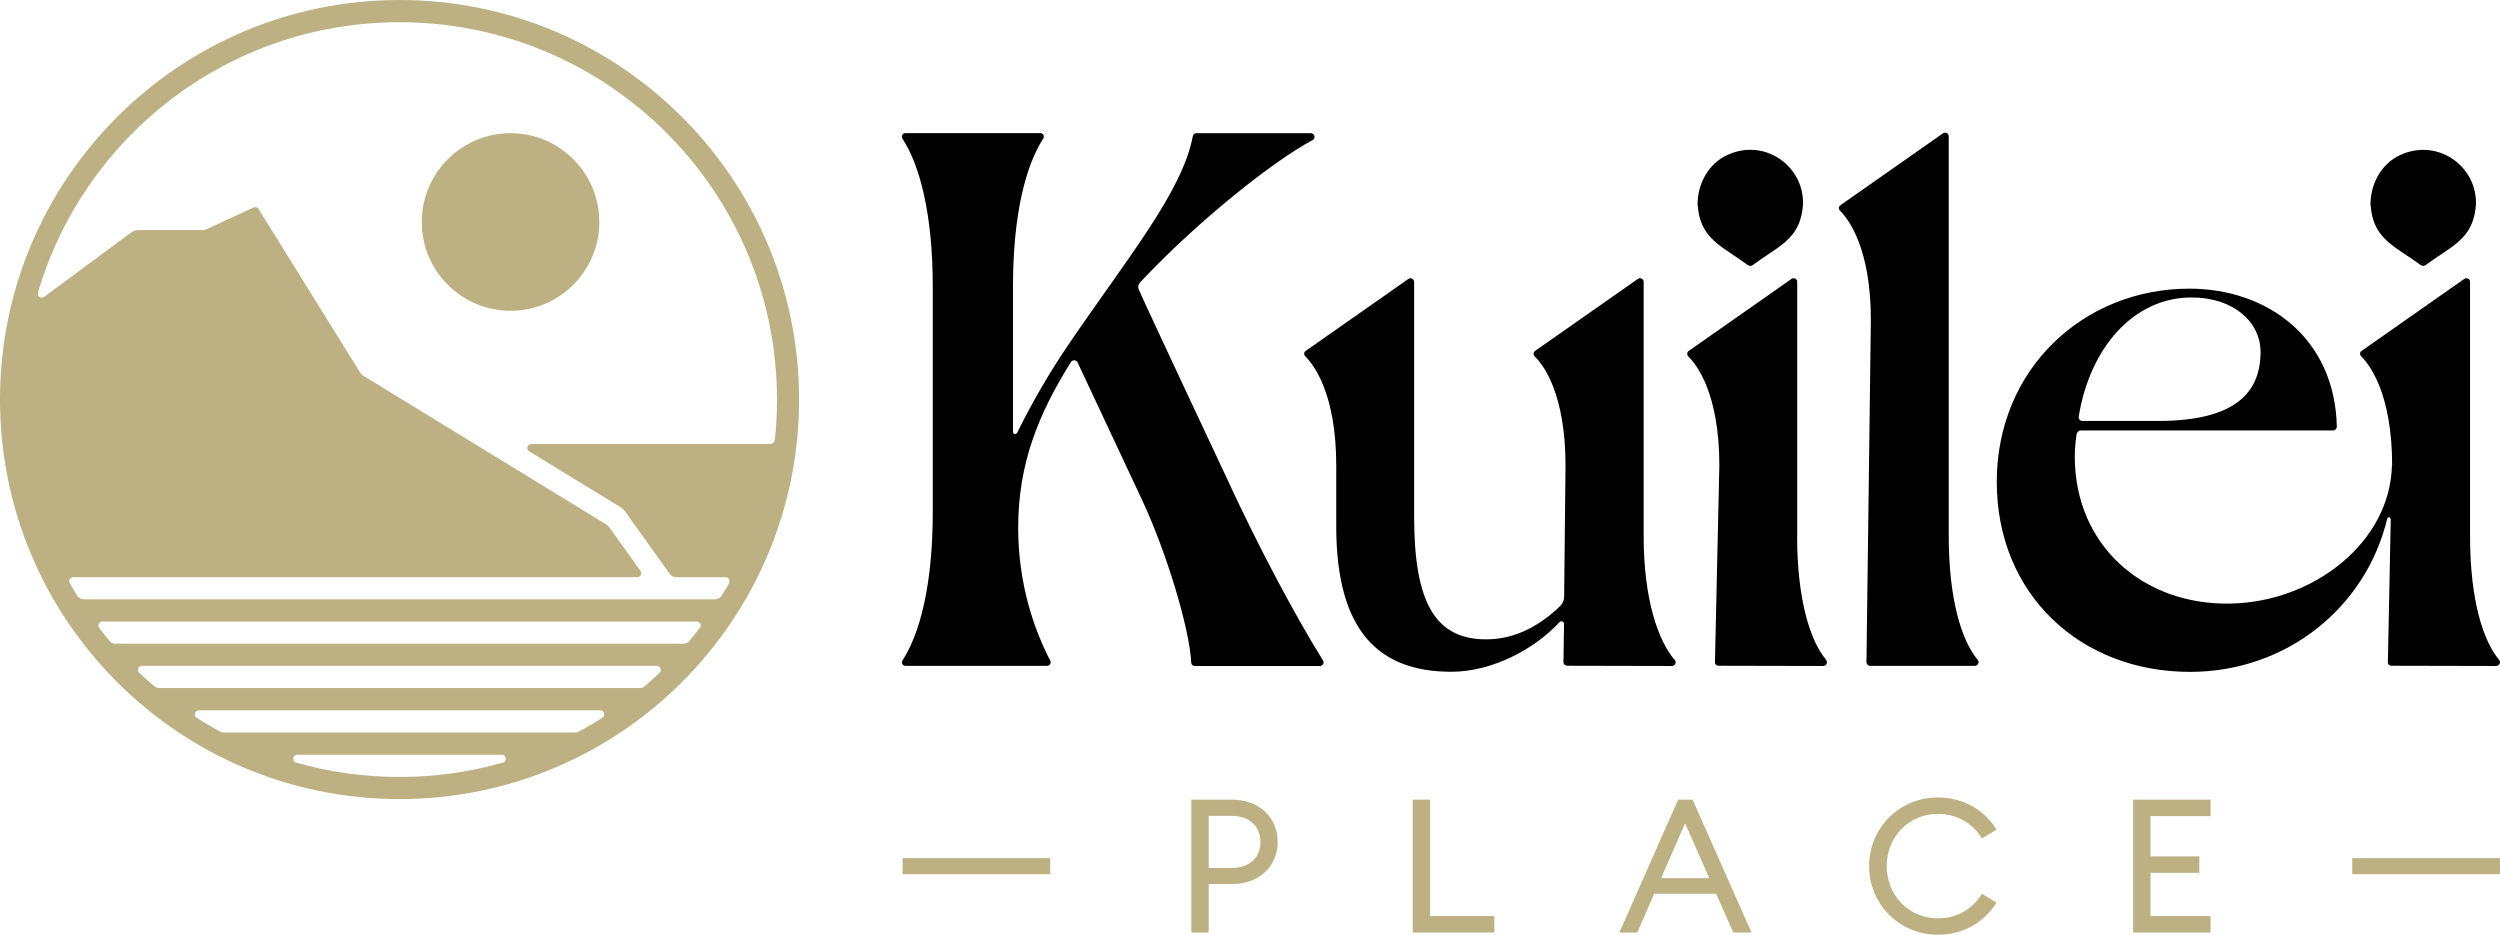 <?xml version="1.0" encoding="UTF-8"?><svg id="_レイヤー_2" xmlns="http://www.w3.org/2000/svg" width="215.998" height="80.76" viewBox="0 0 215.998 80.76"><g id="_レイヤー_1-2"><path d="M44.11,26.85c4.236,0,7.67-3.434,7.67-7.67s-3.434-7.67-7.67-7.67-7.67,3.434-7.67,7.67,3.434,7.67,7.67,7.67Z" style="fill:#bdb083;"/><path d="M34.52,0C15.46,0,0,15.46,0,34.52s15.46,34.52,34.52,34.52,34.52-15.46,34.52-34.52S53.59,0,34.52,0ZM43.43,65.89c-2.83.81-5.82,1.24-8.91,1.24s-6.1-.43-8.93-1.24c-.39-.11-.31-.68.1-.68h17.66c.4,0,.48.57.1.68h-.02ZM52.04,62.01c-.66.43-1.34.83-2.03,1.2-.1.05-.22.08-.33.08h-30.33c-.12,0-.23-.03-.33-.08-.69-.37-1.37-.77-2.03-1.2-.29-.19-.16-.64.19-.64h34.68c.35,0,.48.45.19.64h-.01ZM56.98,58.13c-.42.4-.84.78-1.28,1.16-.13.11-.29.16-.45.16H13.78c-.16,0-.32-.06-.45-.16-.44-.37-.88-.76-1.3-1.16-.23-.22-.08-.6.24-.6h44.48c.31,0,.46.38.24.6h-.01ZM60.46,54.25c-.29.38-.59.75-.89,1.12-.13.16-.33.25-.53.25H9.99c-.21,0-.4-.09-.53-.25-.31-.37-.6-.74-.89-1.12-.17-.23,0-.55.28-.55h51.34c.28,0,.45.33.28.55h-.01ZM66.92,38.05c-.02.18-.17.31-.35.31h-20.66c-.35,0-.48.46-.18.64l7.94,4.86c.12.07.22.17.3.28l3.89,5.44c.13.18.34.29.56.29h4.27c.26,0,.43.28.3.51-.2.37-.41.73-.63,1.08-.13.2-.35.32-.59.32H7.26c-.24,0-.46-.12-.59-.32-.22-.36-.44-.72-.64-1.08-.13-.23.04-.51.3-.51h48.73c.28,0,.44-.32.28-.55l-2.68-3.74c-.08-.11-.18-.21-.3-.28l-8.66-5.3-12.27-7.51c-.14-.08-.25-.2-.34-.34l-8.75-14.09c-.09-.15-.28-.2-.44-.13l-4,1.85c-.14.06-.28.1-.43.1h-5.51c-.22,0-.44.07-.62.2l-7.52,5.56c-.26.2-.63-.06-.54-.37C7.26,11.76,19.74,1.92,34.52,1.92c18.01,0,32.61,14.6,32.61,32.61,0,1.19-.06,2.37-.19,3.53l-.02-.01Z" style="fill:#bdb083;"/><path d="M90.74,74.14h-12.76v1.39h12.76v-1.39Z" style="fill:#bdb083;"/><path d="M215.99,74.14h-12.76v1.39h12.76v-1.39Z" style="fill:#bdb083;"/><path d="M106.44,69.09h-3.51v11.48h1.5v-4.19h2.01c2.39,0,3.95-1.57,3.95-3.64s-1.55-3.65-3.95-3.65ZM106.44,74.99h-2.01v-4.5h2.01c1.58,0,2.46.97,2.46,2.25s-.87,2.25-2.46,2.25Z" style="fill:#bdb083;"/><path d="M123.56,69.09h-1.5v11.48h7.05v-1.42h-5.55v-10.06Z" style="fill:#bdb083;"/><path d="M144.99,69.09l-5.08,11.48h1.55l1.46-3.35h5.35l1.49,3.35h1.57l-5.09-11.48h-1.25ZM143.52,75.87l2.07-4.74,2.09,4.74h-4.16Z" style="fill:#bdb083;"/><path d="M167.42,70.32c1.68,0,3.02.82,3.82,2.12l1.26-.76c-1.03-1.7-2.88-2.78-5.08-2.78-3.3,0-5.93,2.62-5.93,5.93s2.64,5.93,5.93,5.93c2.2,0,4.04-1.08,5.08-2.78l-1.26-.76c-.79,1.29-2.13,2.12-3.82,2.12-2.51,0-4.41-1.99-4.41-4.51s1.91-4.51,4.41-4.51Z" style="fill:#bdb083;"/><path d="M184.3,80.57h6.69v-1.42h-5.19v-3.74h4.22v-1.42h-4.22v-3.48h5.19v-1.42h-6.69v11.48Z" style="fill:#bdb083;"/><path d="M151.04,22.91c.11.08.27.08.38,0,1.99-1.47,3.7-2.1,4.21-4.25.08-.28.15-.93.15-.97v-.19c0-3.19-3.34-5.6-6.56-4.1-1.61.75-2.55,2.47-2.55,4.25v.05s.08.68.15.97c.52,2.15,2.23,2.78,4.21,4.25l.01-.01Z"/><path d="M209.18,22.91c.11.08.27.08.38,0,1.99-1.47,3.7-2.1,4.21-4.25.08-.28.15-.93.15-.97v-.19c0-3.19-3.34-5.59-6.56-4.1-1.61.75-2.55,2.47-2.55,4.25v.05s.08.68.15.97c.51,2.15,2.22,2.78,4.21,4.25l.01-.01Z"/><path d="M106.2,41.75s-6.73-14.3-7.81-16.73c-.09-.21-.05-.45.11-.62,5.1-5.44,11.67-10.59,14.9-12.29.3-.16.19-.6-.15-.6h-9.89c-.15,0-.27.1-.3.25-.92,4.85-5.68,10.55-10.86,18.18-1.53,2.27-2.98,4.74-4.32,7.45-.09.18-.36.13-.36-.08v-12.53c0-6.27,1.11-10.48,2.61-12.8.14-.22,0-.48-.26-.48h-11.63c-.26,0-.4.27-.26.49,1.5,2.31,2.61,6.53,2.61,12.8v19.46c0,6.27-1.11,10.49-2.61,12.8-.14.21,0,.48.26.48h12.22c.24,0,.39-.24.28-.45-1.4-2.69-2.77-6.63-2.77-11.48,0-5.51,1.73-9.82,4.56-14.32.13-.21.46-.2.57.03l5.53,11.79c2.11,4.47,4.16,11.21,4.29,14.15,0,.17.14.29.31.29h10.8c.25,0,.41-.26.28-.47-2.69-4.33-5.76-10.24-8.11-15.31v-.01Z"/><path d="M170.62,57.53c.26,0,.43-.31.26-.51-1.39-1.65-2.51-5.21-2.51-10.72V11.78c0-.26-.29-.41-.5-.26l-8.86,6.21c-.16.11-.18.33-.04.47.74.73,2.67,3.24,2.67,9.44l-.16,12.58-.22,16.98c0,.18.14.33.32.33h9.05-.01Z"/><path d="M144.7,57.03c-1.42-1.64-2.69-5.21-2.69-10.72v-21.96c0-.25-.28-.4-.49-.26l-8.88,6.22c-.16.11-.19.34-.05.48.75.72,2.67,3.22,2.67,9.44l-.12,11.32c0,.3-.12.6-.34.81-1.69,1.63-3.82,2.88-6.39,2.88-4.35,0-6.23-3.08-6.23-10.59v-20.29c0-.26-.29-.41-.5-.26l-8.86,6.21c-.17.1-.19.33-.04.48.73.73,2.67,3.23,2.67,9.44v5.25c0,9.11,3.73,12.56,9.94,12.56,3.56,0,7.23-1.98,9.35-4.29.14-.15.39-.05.39.16l-.05,3.3c0,.17.15.31.33.31l9.04.02c.27,0,.43-.31.26-.51h-.01Z"/><path d="M155.28,46.31v-21.96c0-.25-.29-.4-.5-.25l-8.86,6.21c-.17.1-.19.33-.06.48.75.73,2.69,3.23,2.69,9.44l-.38,16.98c-.02.17.13.31.31.31l9.04.02c.27,0,.42-.31.25-.54-1.38-1.65-2.5-5.21-2.5-10.69h.01Z"/><path d="M206.56,44.85l-.25,12.36c-.02.17.12.31.31.31l9.04.02c.27,0,.44-.31.27-.52-1.4-1.65-2.52-5.21-2.52-10.71v-21.96c0-.25-.29-.4-.5-.25l-8.86,6.21c-.17.1-.19.33-.04.48.73.73,2.67,3.23,2.67,9.44h-.02c-.15,6.56-6.69,11.79-13.98,11.92-7.5.13-13.42-5-13.42-12.71,0-.66.06-1.28.16-1.93.03-.18.19-.32.37-.32h21.78c.19,0,.33-.15.33-.33-.17-7.67-6-11.92-12.75-11.92-9.13,0-16.63,6.94-16.63,16.69s7.25,16.42,16.69,16.42c8.4,0,15.23-5.63,17.04-13.23.04-.19.29-.17.29.04l.02-.01ZM189.35,25.7c3.58,0,5.96,2.08,5.96,4.71,0,3.56-2.25,5.96-8.86,5.96h-6.54c-.19,0-.35-.19-.31-.38.98-6.02,4.79-10.29,9.75-10.29Z"/></g></svg>
